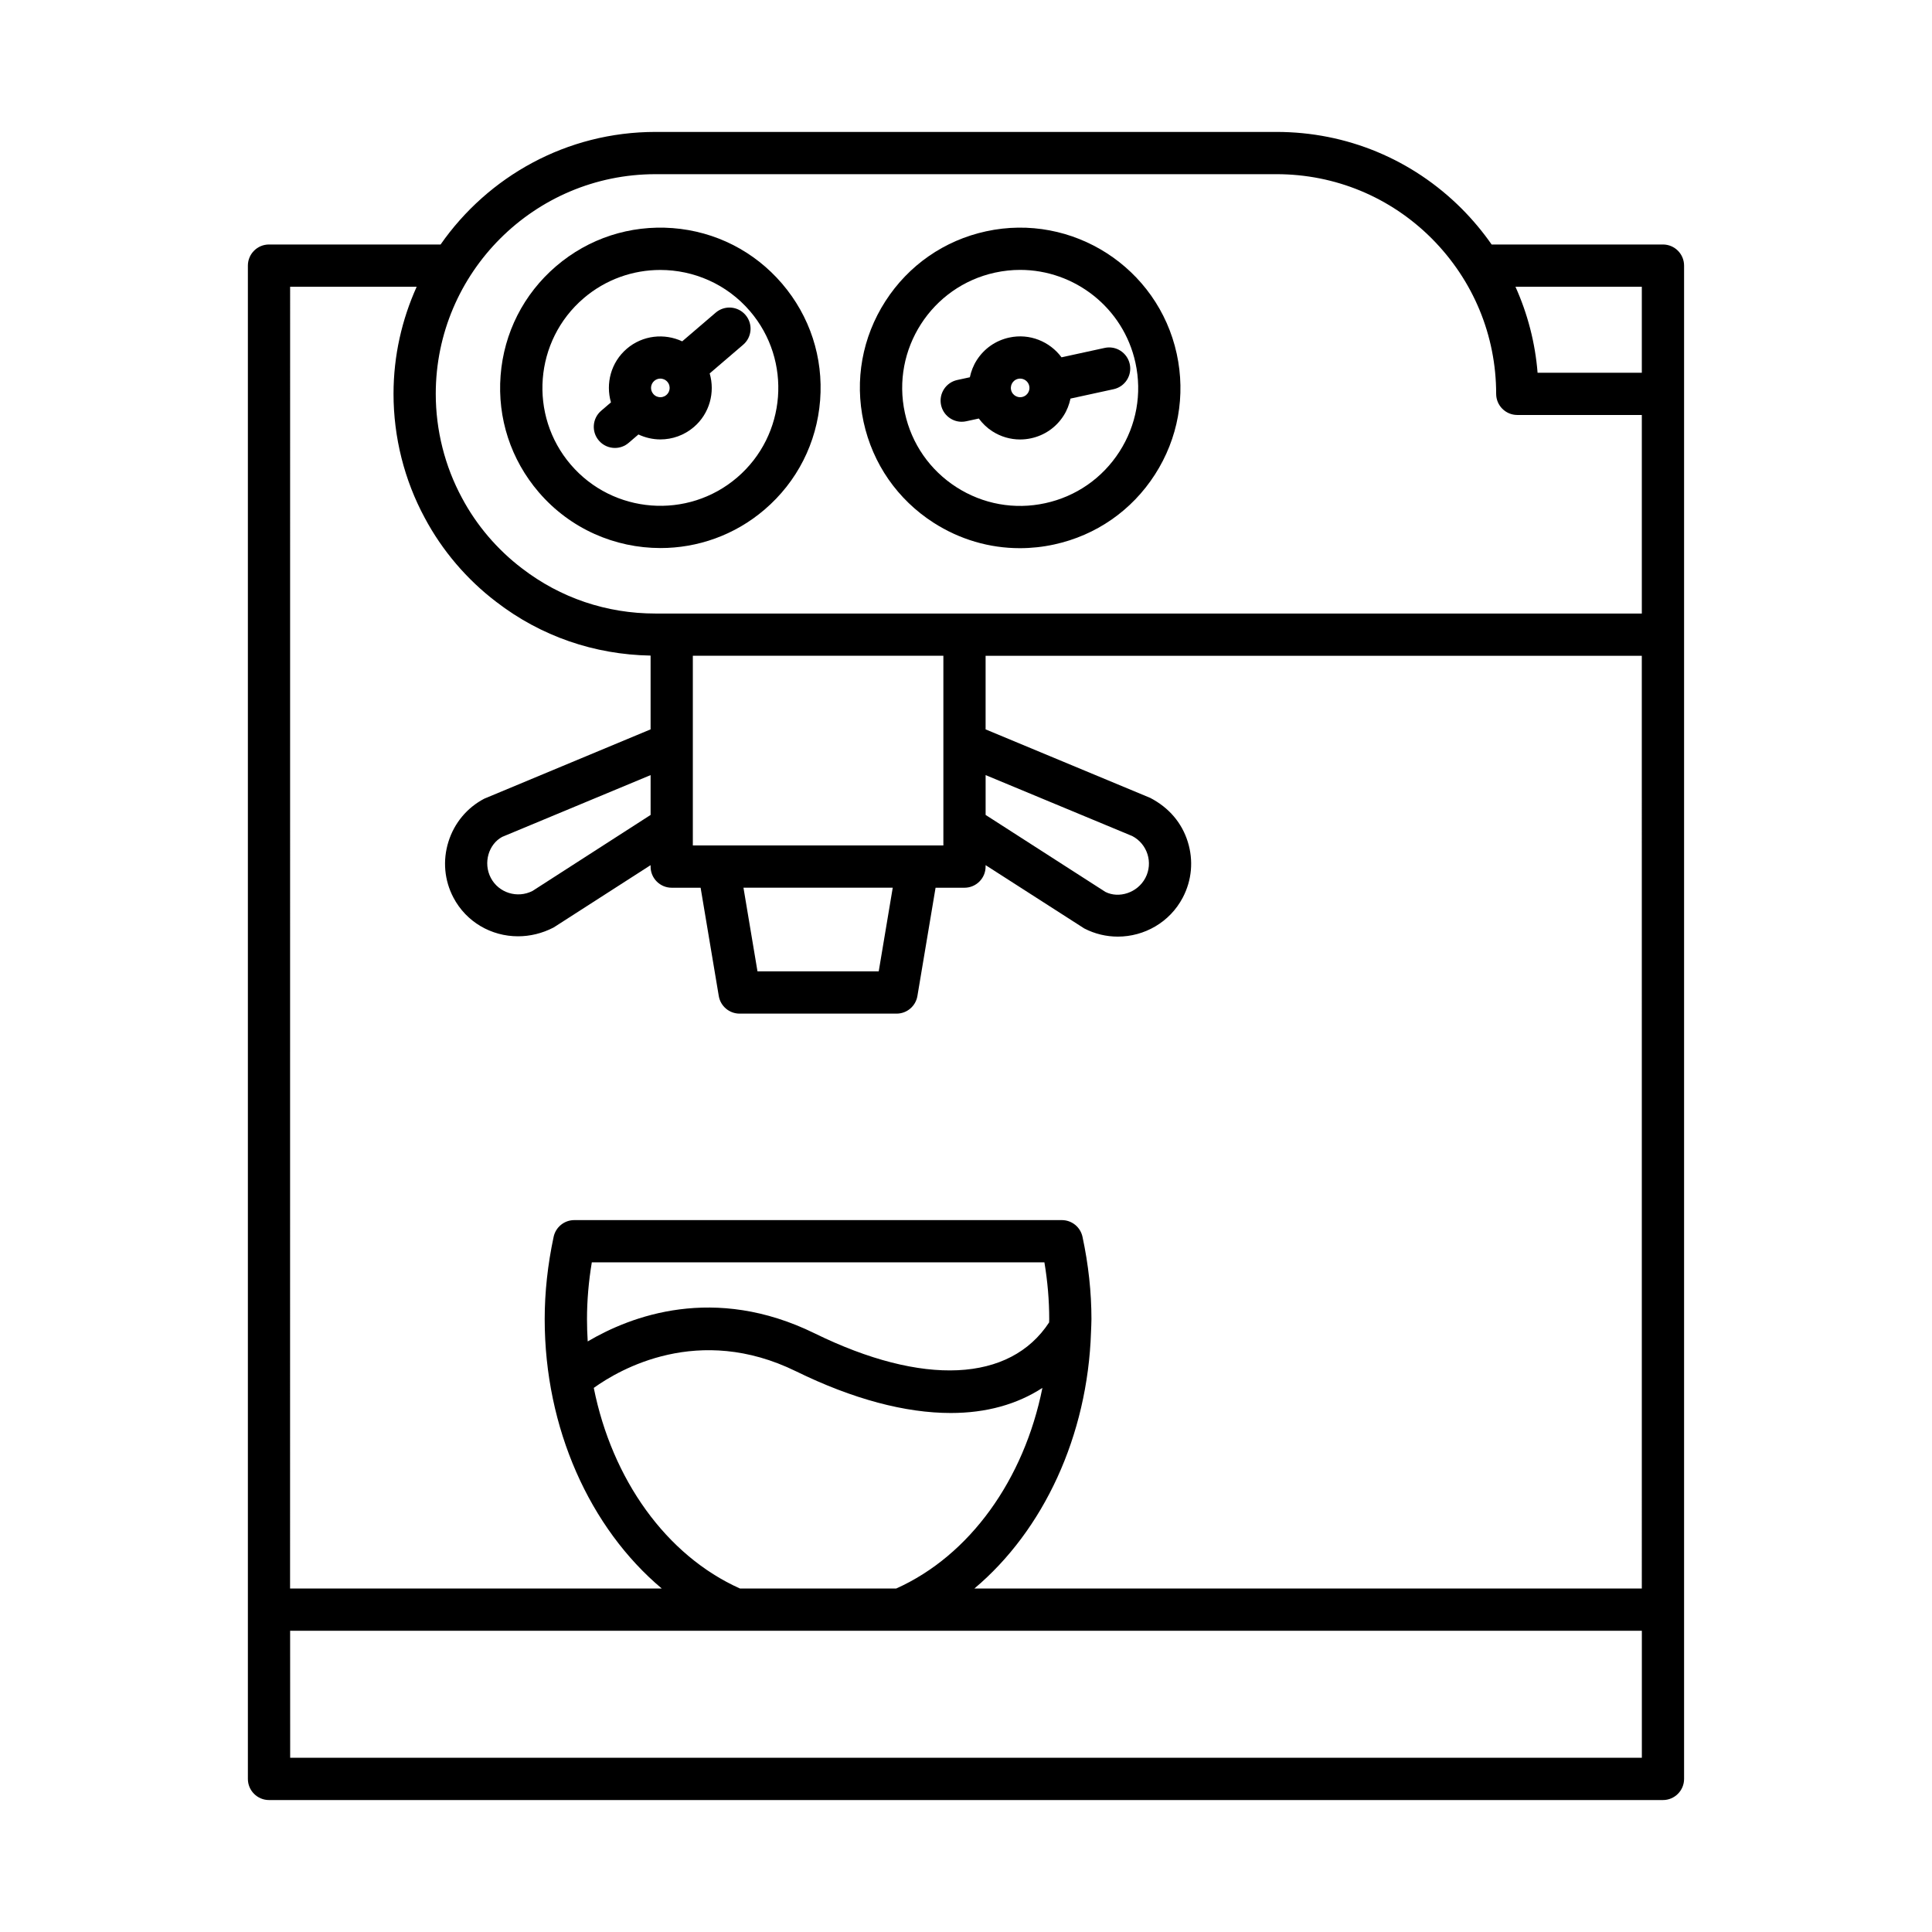 <?xml version="1.0" encoding="UTF-8"?>
<!-- Uploaded to: SVG Repo, www.svgrepo.com, Generator: SVG Repo Mixer Tools -->
<svg fill="#000000" width="800px" height="800px" version="1.1" viewBox="144 144 512 512" xmlns="http://www.w3.org/2000/svg">
 <g>
  <path d="m319.03 289.24c9.781 0 19.605-3.352 27.598-10.199 8.617-7.379 13.84-17.672 14.715-28.98 0.871-11.312-2.711-22.281-10.09-30.895-7.379-8.617-17.672-13.84-28.98-14.715-11.301-0.855-22.281 2.707-30.895 10.09-8.617 7.379-13.84 17.672-14.715 28.98-0.871 11.312 2.711 22.281 10.09 30.898 8.391 9.793 20.297 14.82 32.277 14.82zm-20.371-66.191c5.887-5.039 13.121-7.508 20.324-7.508 8.82 0 17.59 3.703 23.77 10.91 11.219 13.094 9.691 32.875-3.402 44.09-13.09 11.215-32.871 9.691-44.09-3.402-11.223-13.094-9.695-32.871 3.398-44.09z"/>
  <path d="m306.96 262.71c1.289 0 2.582-0.441 3.637-1.348l2.594-2.223c1.832 0.855 3.816 1.312 5.812 1.312 3.144 0 6.305-1.078 8.879-3.281 4.199-3.602 5.648-9.215 4.191-14.211l8.879-7.606c2.348-2.008 2.621-5.543 0.609-7.891-2.012-2.344-5.539-2.625-7.891-0.609l-8.879 7.606c-4.715-2.207-10.484-1.637-14.688 1.965-4.199 3.598-5.644 9.211-4.191 14.207l-2.598 2.227c-2.348 2.012-2.621 5.547-0.609 7.891 1.105 1.297 2.676 1.961 4.254 1.961zm10.434-17.781c0.574-0.492 1.195-0.594 1.605-0.594 0.066 0 0.133 0.004 0.188 0.008 0.379 0.031 1.105 0.18 1.684 0.855 0.578 0.672 0.613 1.41 0.586 1.789-0.031 0.379-0.18 1.105-0.855 1.684-0.668 0.574-1.414 0.625-1.789 0.586-0.379-0.031-1.105-0.18-1.68-0.852-0.895-1.035-0.773-2.59 0.262-3.477z"/>
  <path d="m391.4 282.52c6.934 4.457 14.824 6.754 22.871 6.754 3.027 0 6.086-0.324 9.113-0.988 11.082-2.41 20.566-8.996 26.695-18.539 6.133-9.543 8.18-20.902 5.766-31.984-4.984-22.879-27.652-37.441-50.527-32.461-11.082 2.41-20.559 8.996-26.691 18.539s-8.18 20.902-5.766 31.984 8.996 20.562 18.539 26.695zm16.301-66.277c2.234-0.484 4.461-0.719 6.656-0.719 14.383 0 27.367 10.008 30.551 24.625 1.777 8.16 0.27 16.523-4.246 23.551-4.516 7.023-11.496 11.875-19.656 13.648-8.148 1.781-16.52 0.27-23.551-4.246-7.023-4.516-11.875-11.496-13.648-19.656-3.668-16.852 7.051-33.539 23.895-37.203z"/>
  <path d="m398.86 255.77c0.395 0 0.797-0.039 1.195-0.129l3.344-0.727c0.973 1.312 2.16 2.473 3.574 3.379 2.231 1.434 4.766 2.172 7.356 2.172 0.977 0 1.957-0.105 2.93-0.316 3.566-0.773 6.617-2.891 8.59-5.965 0.91-1.414 1.504-2.961 1.844-4.555l11.426-2.488c3.019-0.66 4.938-3.641 4.277-6.66-0.66-3.019-3.644-4.949-6.66-4.277l-11.422 2.488c-3.102-4.18-8.449-6.418-13.859-5.234-3.566 0.773-6.617 2.891-8.59 5.965-0.91 1.414-1.504 2.961-1.844 4.555l-3.344 0.727c-3.023 0.656-4.938 3.637-4.281 6.66 0.57 2.617 2.891 4.406 5.465 4.406zm13.422-10.301c0.203-0.324 0.68-0.887 1.547-1.078 0.176-0.039 0.352-0.055 0.523-0.055 1.133 0 2.156 0.789 2.406 1.941 0.188 0.867-0.129 1.535-0.336 1.852-0.203 0.324-0.68 0.887-1.547 1.078-0.863 0.191-1.535-0.129-1.855-0.336-0.324-0.203-0.887-0.68-1.078-1.547-0.184-0.867 0.133-1.535 0.34-1.855z"/>
  <path d="m215.29 621.03h369.41c3.09 0 5.598-2.508 5.598-5.598v-401.04c0-3.09-2.508-5.598-5.598-5.598h-45.402c-2.34-3.356-4.988-6.531-7.938-9.496-13.109-13.113-30.539-20.336-49.074-20.336h-164.58c-23.566 0-44.391 11.828-56.945 29.832h-45.473c-3.09 0-5.598 2.508-5.598 5.598v401.04c0.004 3.094 2.512 5.598 5.602 5.598zm363.81-401.04v22.789h-27.625c-0.633-7.949-2.641-15.625-5.863-22.789zm-261.4-29.832h164.58c15.543 0 30.164 6.059 41.148 17.047 11.008 11.059 17.07 25.68 17.07 41.168 0 3.09 2.508 5.598 5.598 5.598h33.004v52.621h-261.4c-12.957 0-25.176-4.129-35.352-11.957-6.574-4.992-12.074-11.445-15.926-18.691-4.539-8.406-6.941-17.938-6.941-27.57 0.004-32.098 26.121-58.215 58.219-58.215zm87.5 159.25 38.875 16.16c4.016 2.106 5.57 7.078 3.469 11.082-2.09 3.981-7.043 5.519-10.602 3.715l-31.742-20.402zm-77.59 18.648v-50.27h66.395v50.27zm52.977 11.195-3.715 22.168h-32.129l-3.715-22.168zm-159.7-159.26h33.539c-3.91 8.676-6.137 18.27-6.137 28.387 0 11.484 2.863 22.852 8.27 32.855 4.59 8.633 11.164 16.355 18.992 22.297 11.785 9.066 25.895 13.941 40.863 14.207v19.551l-44.082 18.371c-4.574 2.398-7.941 6.449-9.492 11.41-1.551 4.965-1.086 10.215 1.316 14.789 3.414 6.504 10.066 10.27 17.125 10.27 3.152 0 6.383-0.75 9.441-2.34l25.691-16.512v0.383c0 3.09 2.508 5.598 5.598 5.598h7.66l4.812 28.691c0.453 2.695 2.789 4.672 5.519 4.672h41.602c2.734 0 5.066-1.977 5.519-4.672l4.812-28.691h7.66c3.09 0 5.598-2.508 5.598-5.598v-0.391l26.148 16.781c2.84 1.469 5.887 2.164 8.891 2.164 6.996 0 13.77-3.773 17.219-10.355 2.402-4.574 2.871-9.828 1.316-14.789-1.551-4.957-4.922-9.008-9.945-11.621l-43.629-18.156v-19.496h173.9l0.004 247.18h-176.88c18.316-15.398 30.02-40.445 30.914-68.004 0.008-0.07 0-0.137 0.008-0.203 0.031-1.059 0.105-2.109 0.105-3.176 0-7.141-0.797-14.484-2.371-21.828-0.555-2.582-2.836-4.426-5.477-4.426h-129.2c-2.641 0-4.922 1.844-5.477 4.426-1.57 7.344-2.371 14.688-2.371 21.828 0 28.883 11.957 55.355 31.027 71.383h-98.504zm95.531 129.42v10.555l-31.285 20.137c-4.019 2.062-8.973 0.523-11.059-3.453-2.102-4.004-0.547-8.977 3.019-10.871zm38.543 158c15.07 7.394 28.992 11.051 41.031 11.047 9.352 0 17.523-2.277 24.258-6.652-4.852 24.246-19.199 44.422-38.758 53.172h-41.375c-19.559-8.746-33.906-28.922-38.758-53.172 6.797-4.887 27.73-17.09 53.602-4.394zm-55.211-7.918c-0.121-1.953-0.188-3.922-0.188-5.906 0-4.926 0.43-9.973 1.277-15.059h119.94c0.852 5.086 1.277 10.133 1.277 15.059 0 0.293-0.023 0.578-0.027 0.867-10.363 15.84-33.43 16.98-62.137 2.898-26.652-13.07-48.762-4.578-60.141 2.141zm-78.863 76.676h117.96 0.02 43.879c0.008 0 0.012 0.004 0.02 0.004 0.004 0 0.008-0.004 0.012-0.004h196.33v33.66h-358.21z"/>
 </g>
</svg>